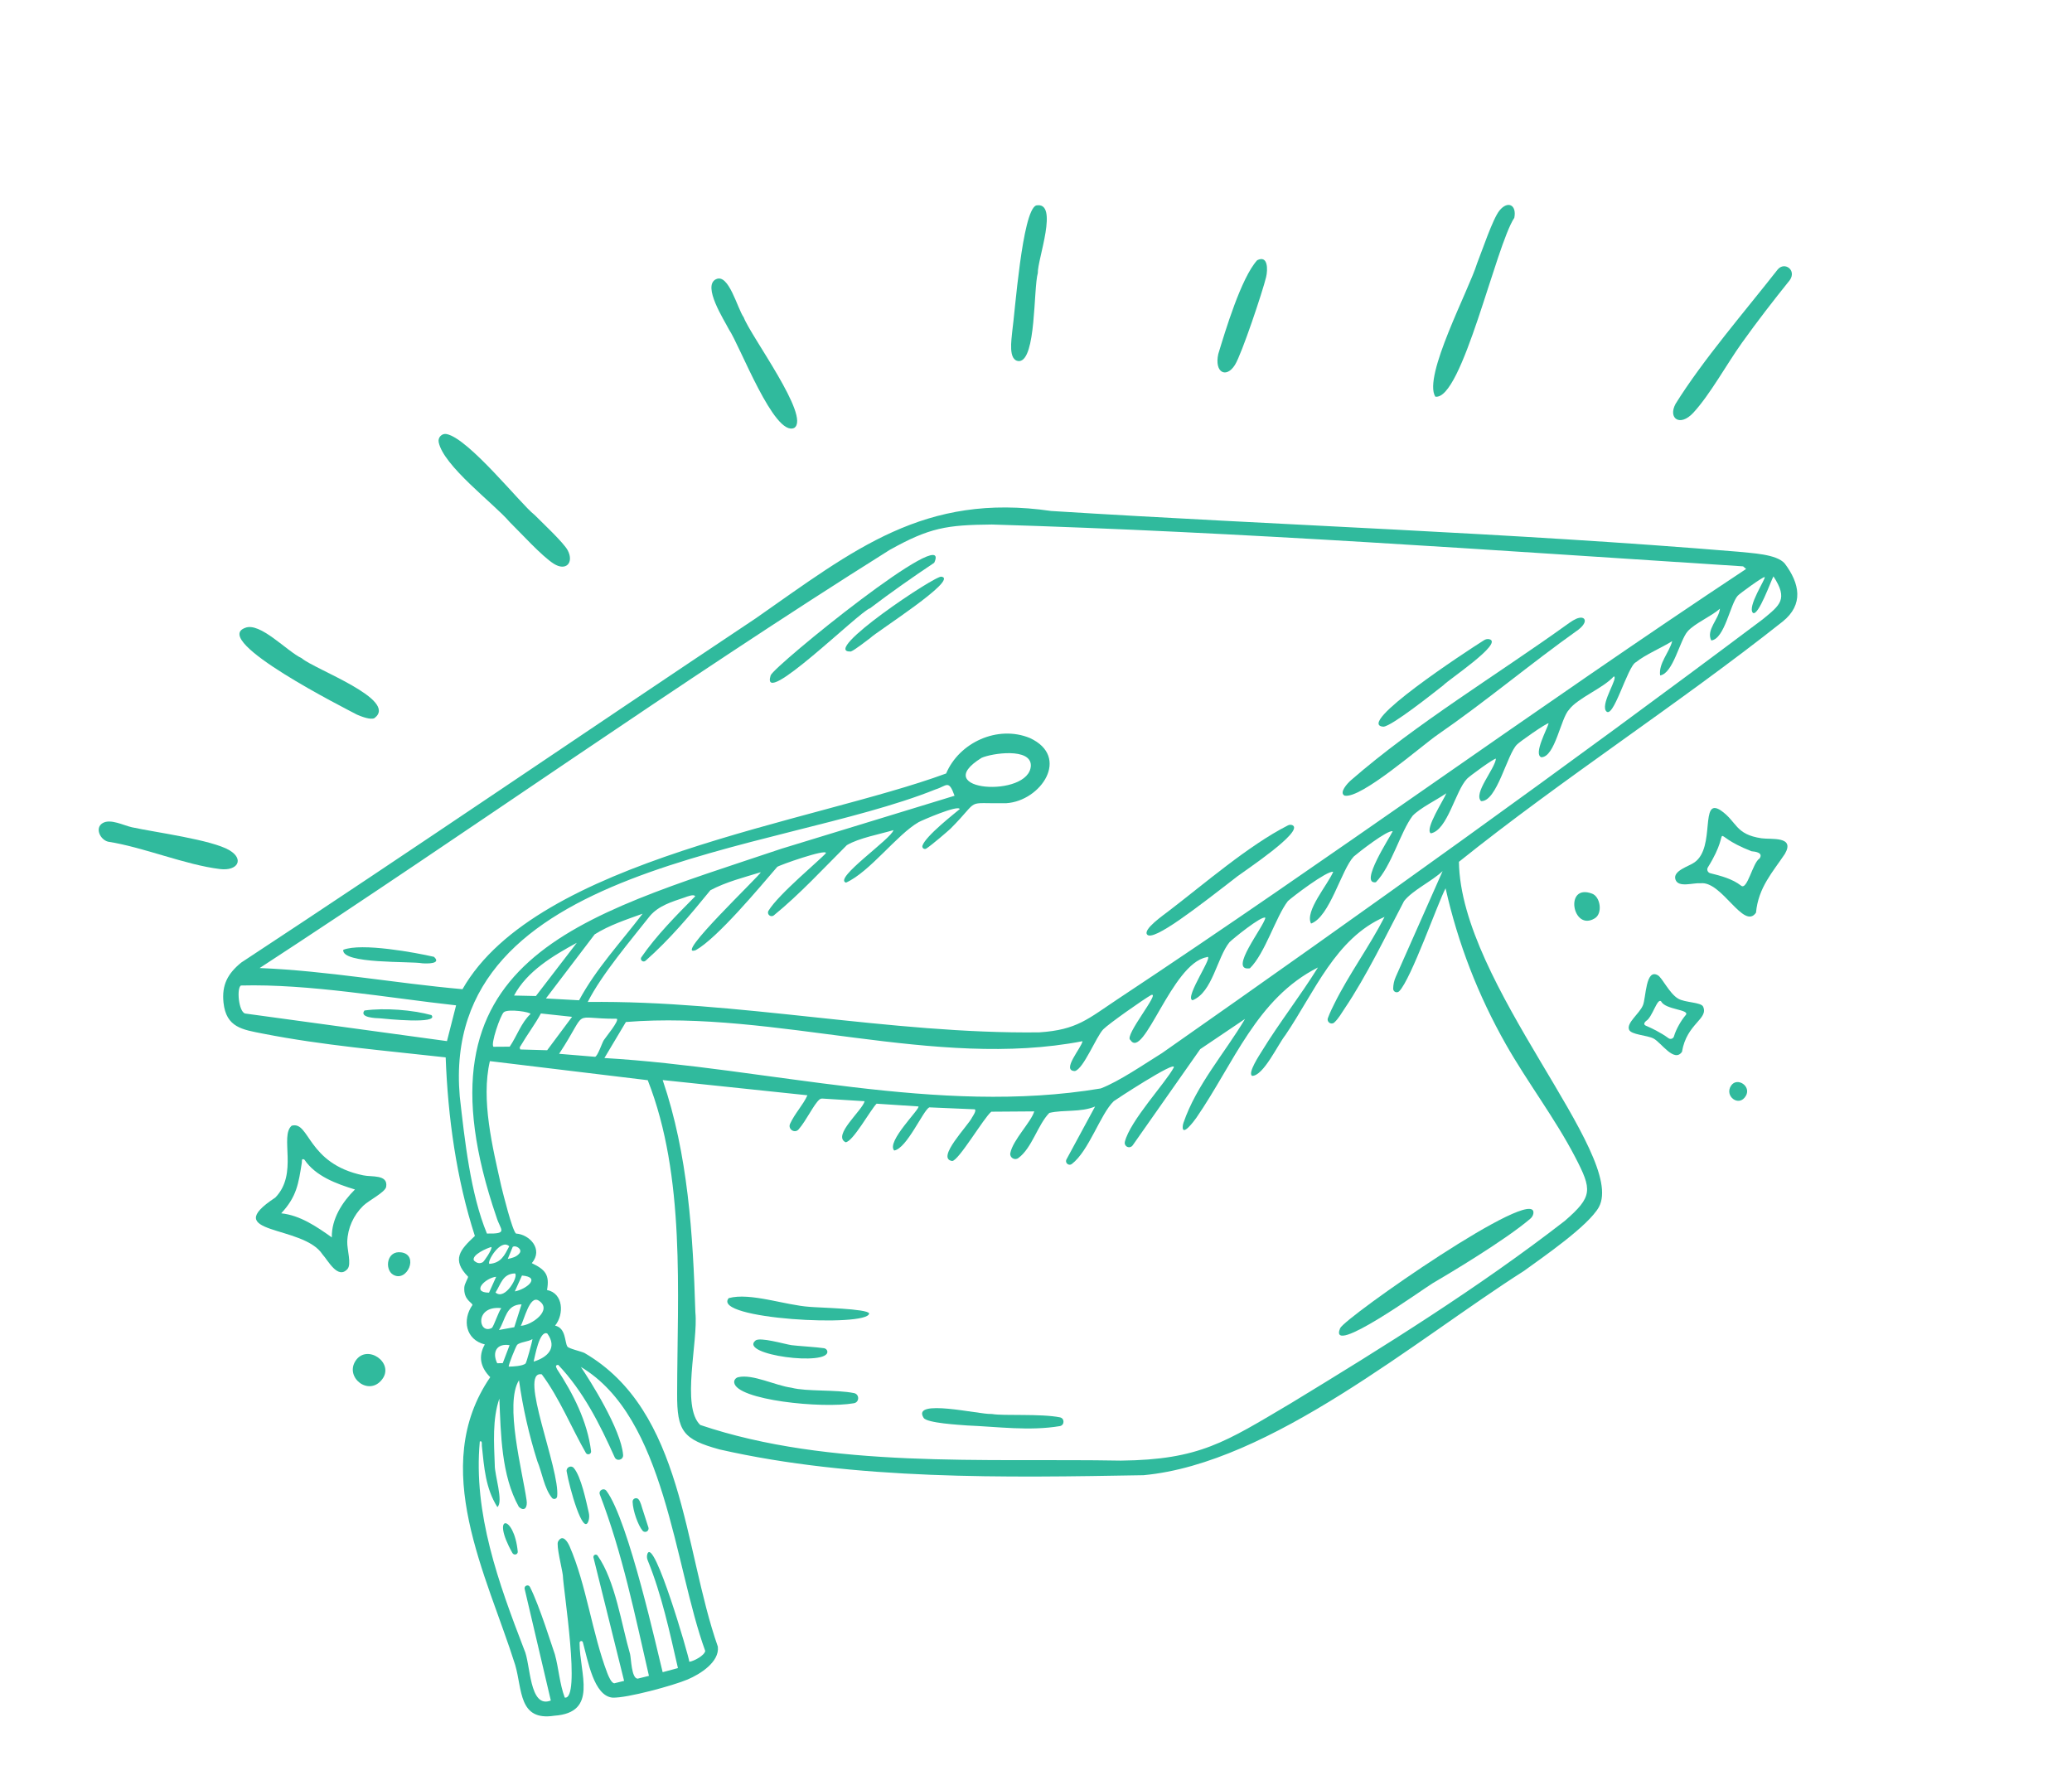 <svg width="149" height="128" viewBox="0 0 149 128" fill="none" xmlns="http://www.w3.org/2000/svg">
<path d="M41.916 118.118C41.877 117.977 41.674 118.011 41.678 118.157C41.678 118.159 41.678 118.16 41.678 118.162C41.675 120.372 43.05 123.174 39.86 123.398C37.281 123.798 37.565 121.514 37.049 119.75C35.028 113.316 30.811 105.521 35.253 99.049C34.566 98.362 34.367 97.563 34.864 96.694C33.472 96.349 33.232 94.904 33.977 93.857C33.96 93.672 33.331 93.503 33.388 92.592C33.405 92.316 33.668 91.935 33.661 91.823C32.456 90.595 33.079 89.888 34.149 88.893C32.818 84.781 32.21 80.353 32.049 76.049C27.675 75.557 23.24 75.192 18.916 74.342C17.44 74.052 16.263 73.906 16.073 72.112C15.937 70.825 16.385 70.014 17.348 69.229C29.694 61.112 42.025 52.683 54.341 44.475C61.429 39.524 66.46 35.42 75.598 36.751C92.1 37.785 108.549 38.309 125.027 39.683C125.929 39.788 127.757 39.839 128.343 40.529C129.418 41.954 129.728 43.478 128.187 44.709C120.721 50.626 112.324 56.035 104.914 61.983C105.023 70.783 117 83.059 114.979 86.814C114.208 88.185 110.968 90.404 109.593 91.405C101.8 96.365 91.383 105.255 82.23 106.099C72.303 106.275 61.473 106.461 51.752 104.248C49.128 103.531 48.677 102.945 48.694 100.224C48.707 92.952 49.307 84.63 46.58 77.69L35.228 76.318C34.576 79.105 35.425 82.529 36.047 85.314C36.184 85.872 36.828 88.47 37.104 88.719C38.089 88.782 39.088 89.853 38.243 90.848C39.214 91.313 39.536 91.689 39.337 92.78C40.511 93.009 40.581 94.519 39.918 95.34C40.71 95.526 40.595 96.514 40.801 96.847C40.893 96.994 41.777 97.188 42.028 97.307C49.192 101.475 49.137 111.347 51.621 118.428C51.754 119.535 50.34 120.412 49.447 120.791C48.432 121.223 45.08 122.141 44.044 122.097C42.705 121.969 42.28 119.45 41.916 118.118ZM64.248 59.705C63.302 59.989 61.749 60.274 60.897 60.785C59.23 62.448 57.479 64.346 55.65 65.832C55.426 66.014 55.117 65.75 55.264 65.503C55.974 64.313 59.072 61.762 59.395 61.356C59.436 61.026 56.005 62.236 55.891 62.349C54.626 63.818 51.589 67.469 50.031 68.338C48.345 68.939 54.704 62.921 54.706 62.733C53.486 63.108 52.21 63.428 51.085 64.028C49.64 65.807 48.145 67.579 46.421 69.1C46.256 69.245 46.009 69.056 46.111 68.861C47.182 67.298 48.651 65.818 49.993 64.464C49.909 64.278 49.388 64.494 49.245 64.543C48.317 64.858 47.375 65.13 46.736 65.877C45.365 67.62 43.265 70.083 42.266 72.063C53.012 71.935 64.06 74.383 74.731 74.249C77.457 74.073 78.233 73.279 80.386 71.852C95.59 61.789 110.357 50.989 125.564 40.921L125.349 40.733C107.375 39.578 89.327 38.264 71.324 37.724C68.073 37.756 66.858 37.943 63.974 39.553C48.646 49.179 33.837 59.737 18.672 69.623C23.562 69.822 28.388 70.712 33.258 71.145C38.594 61.775 58.467 59.156 68.038 55.63C68.976 53.405 71.736 52.127 74.057 53.079C76.998 54.434 74.857 57.604 72.371 57.767C69.255 57.819 70.588 57.365 68.342 59.61C68.121 59.813 67.052 60.738 66.615 61.028C66.472 61.123 66.281 60.987 66.334 60.823C66.564 60.114 68.716 58.452 69.017 58.19C68.902 57.867 66.326 58.99 66.062 59.129C64.497 60.028 62.552 62.709 60.838 63.48C59.889 63.206 64.121 60.313 64.248 59.705ZM70.588 54.505C66.683 56.916 74.044 57.424 74.13 55.061C74.139 53.76 71.338 54.17 70.588 54.505ZM68.643 57.232C68.217 56.03 68.08 56.53 67.284 56.772C55.807 61.408 31.606 62.041 33.062 78.858C33.412 81.953 33.832 85.865 35.016 88.72C36.595 88.747 35.977 88.464 35.701 87.534C29.322 68.902 41.516 65.975 56.196 61.041C56.195 61.04 68.643 57.232 68.643 57.232ZM17.323 70.879C17.009 71.075 17.159 72.746 17.619 72.893L32.142 74.879L32.798 72.306C27.876 71.764 22.222 70.749 17.323 70.879ZM126.898 41.507C126.79 41.459 125.084 42.704 124.961 42.847C124.422 43.446 124.02 45.958 123.06 46.063C122.668 45.31 123.608 44.531 123.682 43.778C123.073 44.324 121.867 44.833 121.361 45.407C120.793 46.056 120.319 48.437 119.382 48.578C119.26 47.706 120.036 46.94 120.25 46.112C119.496 46.587 118.311 47.083 117.647 47.624C117.036 47.88 115.972 51.957 115.464 51.097C115.155 50.499 116.403 48.699 116.048 48.649C115.315 49.482 113.445 50.208 112.835 51.036C112.232 51.651 111.828 54.453 110.836 54.463C110.256 54.242 111.266 52.422 111.363 52.022C111.237 51.969 109.245 53.373 109.096 53.542C108.381 54.211 107.649 57.669 106.507 57.619C105.927 57.068 107.496 55.31 107.574 54.567C107.459 54.515 105.66 55.829 105.496 56.01C104.654 56.882 104.103 59.699 102.896 59.936C102.417 59.663 103.862 57.469 104.006 57.052C103.328 57.527 102.133 58.101 101.586 58.67C100.696 59.847 100.068 62.305 98.938 63.453C97.709 63.627 99.955 60.211 100.15 59.789C99.8 59.651 97.616 61.366 97.349 61.605C96.446 62.572 95.633 65.934 94.28 66.425C93.805 65.544 95.506 63.599 95.872 62.7C95.416 62.615 92.946 64.499 92.612 64.808C91.737 65.948 90.975 68.572 89.88 69.642C88.278 69.886 90.904 66.632 90.993 66.007C90.743 65.817 88.592 67.576 88.414 67.766C87.515 68.868 87.197 71.365 85.761 71.939C85.113 71.79 87.448 68.497 86.755 68.848C84.252 69.318 82.249 76.291 81.284 74.795C80.807 74.513 83.505 71.29 82.78 71.564C82.241 71.863 79.726 73.634 79.338 74.03C78.833 74.546 77.921 76.88 77.296 77.032C76.284 77.015 77.788 75.342 77.844 74.885C67.241 76.934 55.793 72.639 45.009 73.504C45.009 73.504 43.464 76.095 43.464 76.095C55.245 76.789 67.411 80.254 79.152 78.284C80.482 77.779 82.315 76.511 83.573 75.733C98.067 65.575 112.624 55.156 126.765 44.538C128.004 43.517 128.609 43.106 127.531 41.454C127.377 41.701 126.451 44.331 126.059 44.083C125.611 43.662 127.024 41.563 126.898 41.507ZM46.212 65.715C45.043 66.139 43.818 66.536 42.763 67.202L39.258 71.811L41.642 71.942C42.869 69.661 44.654 67.762 46.212 65.715ZM41.478 67.807C39.779 68.735 37.901 69.843 36.966 71.601L38.537 71.635L41.478 67.807ZM38.146 72.932C38.197 72.79 36.549 72.537 36.232 72.798C35.988 72.998 35.255 75.126 35.489 75.286L36.654 75.278C37.165 74.529 37.487 73.543 38.146 72.932ZM37.417 75.48L39.347 75.535L41.138 73.132L38.897 72.89C38.472 73.678 37.91 74.412 37.463 75.183C37.396 75.298 37.332 75.322 37.417 75.48ZM44.354 73.271C40.933 73.284 42.404 72.444 40.206 75.792L42.795 76.007C42.992 75.938 43.284 75.031 43.416 74.816C43.54 74.613 44.555 73.403 44.354 73.271ZM58.063 78.774L47.654 77.68C49.477 83.018 49.833 88.792 50.005 94.393C50.222 96.48 48.963 101.162 50.356 102.486C59.674 105.638 70.803 104.871 80.607 105.05C86.281 104.989 88.126 103.705 92.822 100.928C99.507 96.862 106.347 92.603 112.524 87.809C114.551 86.052 114.496 85.576 113.263 83.201C111.832 80.447 109.83 77.825 108.288 75.105C106.29 71.58 104.845 67.855 103.954 63.888C103.424 64.861 101.469 70.445 100.616 71.294C100.548 71.362 100.449 71.383 100.358 71.353C100.254 71.319 100.185 71.221 100.185 71.112C100.188 70.818 100.25 70.528 100.369 70.26L103.74 62.651C102.99 63.371 101.589 64.015 100.967 64.807C99.661 67.293 98.269 70.202 96.689 72.543C96.484 72.851 96.25 73.264 95.953 73.537C95.735 73.738 95.39 73.508 95.489 73.228C95.633 72.824 95.88 72.34 95.946 72.207C96.985 70.097 98.487 68.056 99.565 65.946C96.035 67.472 94.517 71.38 92.433 74.447C91.891 75.128 90.858 77.379 90.042 77.379C89.699 77.186 90.578 75.867 90.74 75.603C91.997 73.551 93.506 71.631 94.775 69.582C90.362 71.809 88.731 76.476 86.028 80.398C85.845 80.658 85.018 81.755 85.05 81.034C85.054 80.938 85.075 80.843 85.106 80.752C86.04 78.022 88.073 75.742 89.532 73.283L86.308 75.457L81.451 82.378C81.415 82.429 81.365 82.468 81.308 82.49C81.072 82.582 80.829 82.371 80.888 82.126C81.256 80.612 83.829 77.871 84.409 76.773C84.607 76.217 80.099 79.177 80.093 79.198C79.132 80.115 78.31 82.78 77.071 83.721C76.976 83.793 76.843 83.785 76.754 83.707L76.745 83.699C76.685 83.646 76.653 83.568 76.66 83.488C76.663 83.454 76.673 83.42 76.69 83.389L78.749 79.583C77.691 80.018 76.525 79.797 75.458 80.042C74.622 80.893 74.214 82.574 73.227 83.291C72.963 83.484 72.591 83.253 72.653 82.932C72.835 81.988 74.169 80.674 74.373 79.933L71.287 79.955C70.759 80.374 68.933 83.494 68.471 83.501C67.264 83.324 69.662 80.916 69.903 80.366C69.968 80.264 70.236 79.87 70.098 79.784L66.823 79.643C66.37 79.887 65.217 82.594 64.305 82.747C63.702 82.124 66.216 79.713 66.043 79.577L63.036 79.379C62.61 79.802 61.31 82.158 60.803 82.151C59.841 81.662 62.014 79.866 62.177 79.201L59.135 79.011C59.058 79.007 58.983 79.032 58.924 79.083C58.514 79.437 58.002 80.565 57.429 81.227C57.15 81.55 56.638 81.212 56.816 80.824C57.162 80.07 57.758 79.462 58.063 78.774ZM35.341 89.685C35.046 89.752 33.895 90.253 34.078 90.656C34.269 90.84 34.485 90.916 34.725 90.774C34.8 90.73 35.397 89.887 35.341 89.685ZM35.197 90.899C36.034 90.835 36.279 90.287 36.62 89.636C36.004 89.037 34.973 90.787 35.197 90.899ZM36.513 90.546C36.824 90.479 37.141 90.406 37.349 90.148C37.609 89.844 37.07 89.522 36.868 89.683L36.513 90.546ZM35.68 91.829C34.927 91.892 33.834 92.958 35.165 92.971L35.68 91.829ZM37.026 91.586C36.143 91.62 36.03 92.339 35.633 92.959C36.319 93.574 37.328 91.753 37.026 91.586ZM37.021 92.88C37.809 92.742 38.966 91.859 37.536 91.738L37.021 92.88ZM36.049 94.084C34.098 93.868 34.388 96.031 35.373 95.506C35.518 95.366 35.848 94.337 36.049 94.084ZM37.448 95.353C38.217 95.333 39.799 94.202 38.729 93.536C38.084 93.135 37.698 94.936 37.448 95.353ZM37.505 93.811C36.374 93.839 36.369 94.875 35.882 95.655L36.982 95.455L37.505 93.811ZM36.645 96.748C35.707 96.594 35.373 97.262 35.755 98.047L36.154 98.039L36.645 96.748ZM39.356 95.908C38.787 95.648 38.47 97.57 38.374 97.929C39.393 97.623 40.092 96.919 39.356 95.908ZM38.291 96.306C38.015 96.503 37.383 96.515 37.186 96.728C37.1 96.823 36.523 98.237 36.588 98.289C36.88 98.289 37.61 98.249 37.797 98.06C37.861 97.995 38.262 96.549 38.291 96.306ZM44.808 104.646C44.834 105.004 44.346 105.131 44.199 104.803C43.133 102.426 41.943 100.061 40.141 98.164C39.899 98.179 39.987 98.314 40.056 98.47C41.214 100.23 42.242 102.241 42.505 104.372C42.53 104.578 42.262 104.681 42.141 104.513L42.137 104.508C41.133 102.767 40.213 100.511 38.96 98.845C37.224 98.525 40.293 105.698 40.066 107.626C40.044 107.808 39.811 107.873 39.694 107.731C39.14 107.064 38.965 105.854 38.642 105.098C38.041 103.204 37.595 101.229 37.321 99.271C36.268 100.944 37.575 105.85 37.866 107.89C37.95 108.384 37.73 108.765 37.309 108.372C36.049 106.112 36.016 103.137 35.909 100.591C35.401 102.073 35.523 103.79 35.579 105.363C35.56 106.063 36.221 108.009 35.767 108.392C34.907 107.031 34.816 105.527 34.651 103.991C34.638 103.87 34.701 103.593 34.503 103.674C34.024 108.857 35.862 113.873 37.692 118.636C38.169 119.621 38.033 122.924 39.61 122.304L37.728 114.278C37.673 114.044 37.999 113.922 38.109 114.136C38.795 115.477 39.761 118.608 39.902 118.985C40.18 119.993 40.237 121.09 40.612 122.093C41.793 122.294 40.507 114.329 40.474 113.291C40.413 112.796 39.983 111.129 40.132 110.868C40.448 110.317 40.802 110.849 40.959 111.21C42.172 113.998 42.578 117.462 43.672 120.331C43.751 120.538 43.96 121.051 44.176 121.065L44.88 120.892L42.677 112.019C42.667 111.977 42.673 111.933 42.695 111.895C42.756 111.791 42.904 111.785 42.974 111.883C44.246 113.681 44.697 116.869 45.308 118.958C45.393 119.319 45.408 120.709 45.853 120.732L46.666 120.531C45.658 116.143 44.755 111.704 43.135 107.488C43.021 107.191 43.419 106.972 43.61 107.226C45.208 109.36 47.301 118.907 47.653 120.267L48.751 119.972C48.153 117.366 47.587 114.703 46.576 112.219C46.514 112.068 46.502 111.899 46.56 111.747C47.032 110.524 49.531 119.089 49.57 119.518C49.898 119.475 50.652 119.075 50.715 118.74C48.474 112.596 47.872 101.948 41.772 98.314C42.406 99.251 44.672 102.807 44.808 104.646Z" fill="#30BA9D"/>
<path d="M20.975 80.963C22.278 80.599 22.072 83.693 26.116 84.531C26.703 84.668 27.924 84.443 27.769 85.358C27.703 85.749 26.52 86.331 26.117 86.724C25.416 87.41 25 88.329 24.971 89.31C24.954 89.866 25.292 90.926 24.988 91.269C24.29 92.055 23.573 90.624 23.198 90.227C21.805 88.063 15.702 88.829 19.793 86.135C21.473 84.424 20.094 81.726 20.975 80.963ZM21.893 83.406C21.66 83.278 21.723 83.509 21.705 83.62C21.464 85.132 21.341 86.06 20.223 87.263C21.595 87.411 22.765 88.218 23.861 88.995C23.838 87.661 24.608 86.46 25.525 85.55C24.194 85.144 22.688 84.591 21.893 83.406Z" fill="#30BA9D"/>
<path d="M126.276 65.64C125.396 66.928 123.829 63.359 122.303 63.525C121.766 63.477 120.71 63.864 120.49 63.274C120.247 62.621 121.488 62.3 121.854 62.021C123.394 60.944 122.207 57.275 123.748 58.289C124.924 59.102 124.766 60.012 126.675 60.291C127.369 60.392 129.104 60.115 128.353 61.413C127.488 62.713 126.444 63.821 126.276 65.64ZM126.53 61.747C126.818 61.325 126.244 61.249 125.952 61.222C122.547 59.896 124.769 59.247 122.817 62.38C122.714 62.542 122.801 62.757 122.988 62.803C123.769 62.995 124.59 63.218 125.198 63.694C125.649 64.078 126.038 62.03 126.53 61.747Z" fill="#30BA9D"/>
<path d="M32.118 31.218C33.719 31.546 37.465 36.27 38.399 36.997C38.416 37.011 38.432 37.024 38.448 37.04C39.005 37.605 40.555 39.048 40.833 39.595C41.281 40.473 40.7 41.102 39.821 40.544C38.967 40.003 37.463 38.345 36.654 37.548C36.645 37.539 36.637 37.531 36.629 37.521C35.54 36.241 31.878 33.508 31.545 31.796C31.48 31.459 31.781 31.149 32.118 31.218Z" fill="#30BA9D"/>
<path d="M103.215 28.529C102.307 27.071 105.637 20.846 106.218 18.943C106.564 18.083 107.343 15.738 107.829 15.142C108.434 14.399 109.08 14.745 108.896 15.665C107.571 17.65 105.135 28.819 103.215 28.529Z" fill="#30BA9D"/>
<path d="M17.616 45.162C18.69 44.7 20.626 46.843 21.7 47.343C22.583 48.126 28.691 50.322 26.927 51.648C26.643 51.795 25.965 51.526 25.669 51.397C24.892 50.982 15.158 46.087 17.616 45.162Z" fill="#30BA9D"/>
<path d="M127.839 19.379C128.331 18.797 129.206 19.421 128.709 20.145C127.524 21.616 126.366 23.117 125.267 24.652C124.195 26.148 122.964 28.394 121.77 29.684C120.804 30.728 119.925 30.087 120.495 29.041C122.453 25.892 125.507 22.358 127.839 19.379Z" fill="#30BA9D"/>
<path d="M51.483 20.085C52.407 19.626 53.022 22.189 53.482 22.827C53.984 24.168 58.317 29.98 57.116 30.775C55.68 31.455 53.211 24.863 52.422 23.7C52.062 22.994 50.492 20.57 51.483 20.085Z" fill="#30BA9D"/>
<path d="M7.377 59.202C7.937 58.86 8.886 59.367 9.486 59.499C11.146 59.862 15.244 60.398 16.508 61.157C17.573 61.797 17.101 62.657 15.823 62.504C13.329 62.204 10.325 60.933 7.774 60.536C7.211 60.4 6.798 59.556 7.377 59.202Z" fill="#30BA9D"/>
<path d="M74.502 14.777C76.186 14.449 74.596 18.679 74.631 19.633C74.309 20.793 74.52 25.89 73.292 25.972C72.463 25.964 72.749 24.387 72.789 23.858C72.989 22.468 73.503 15.211 74.502 14.777Z" fill="#30BA9D"/>
<path d="M120.954 75.649C120.397 76.453 119.463 74.99 118.915 74.696C118.449 74.447 117.294 74.43 117.147 74.054C116.955 73.56 117.877 72.927 118.142 72.31C118.374 71.771 118.328 69.619 119.223 70.146C119.535 70.33 120.039 71.439 120.669 71.819C121.165 72.119 122.318 72.071 122.473 72.398C122.877 73.301 121.29 73.602 120.954 75.649ZM119.46 72.026C119.18 71.72 118.825 73.179 118.369 73.431C118.173 73.61 118.222 73.715 118.378 73.78C118.719 73.922 119.423 74.253 119.983 74.669C120.123 74.773 120.328 74.707 120.376 74.539C120.526 74.02 120.897 73.385 121.22 73.007C121.571 72.6 119.757 72.631 119.46 72.026Z" fill="#30BA9D"/>
<path d="M90.407 18.715C91.19 18.324 91.175 19.396 91.048 19.927C90.798 20.967 89.295 25.463 88.808 26.242C88.183 27.241 87.312 26.802 87.609 25.456C88.104 23.834 89.253 19.978 90.407 18.715Z" fill="#30BA9D"/>
<path d="M25.571 97.868C26.393 96.627 28.386 98.013 27.482 99.203C26.529 100.458 24.776 99.066 25.571 97.868Z" fill="#30BA9D"/>
<path d="M114.495 64.275C115.084 64.499 115.267 65.688 114.685 66.046C113.071 67.038 112.465 63.502 114.495 64.275Z" fill="#30BA9D"/>
<path d="M28.257 91.67C27.654 91.299 27.794 89.924 28.854 90.072C30.16 90.254 29.261 92.287 28.257 91.67Z" fill="#30BA9D"/>
<path d="M124.494 78.067C124.926 77.453 125.951 78.112 125.548 78.813C125.053 79.671 123.963 78.821 124.494 78.067Z" fill="#30BA9D"/>
<path d="M113.58 44.434C113.88 44.369 114.102 44.569 113.869 44.912C113.785 45.043 113.646 45.175 113.491 45.296C110.071 47.724 106.859 50.44 103.409 52.821C102.155 53.687 97.868 57.474 96.689 57.223C96.279 57.014 96.884 56.343 97.159 56.107C101.825 52.047 107.626 48.552 112.695 44.91C112.953 44.726 113.277 44.49 113.563 44.437L113.58 44.434Z" fill="#30BA9D"/>
<path d="M55.419 48.575C55.641 47.903 68.588 37.41 67.181 40.475C65.611 41.522 64.067 42.608 62.564 43.748C61.817 43.96 54.64 51.081 55.419 48.575Z" fill="#30BA9D"/>
<path d="M92.947 59.353C93.816 59.783 89.426 62.683 89.01 63.006C86.033 65.314 82.949 67.717 82.497 67.222C82.155 66.846 83.719 65.781 84.044 65.521C86.581 63.583 89.789 60.8 92.613 59.365C92.717 59.312 92.842 59.302 92.947 59.353Z" fill="#30BA9D"/>
<path d="M107.106 45.975C108.151 46.248 104.098 48.93 103.801 49.279C103.098 49.827 100.121 52.207 99.491 52.264C97.361 52.145 105.407 46.87 106.72 46.044C106.835 45.971 106.975 45.941 107.106 45.975Z" fill="#30BA9D"/>
<path d="M67.706 41.477C68.978 41.672 63.003 45.451 62.578 45.89C62.254 46.124 61.486 46.741 61.187 46.858C58.897 46.96 67.363 41.296 67.706 41.477Z" fill="#30BA9D"/>
<path d="M31.205 68.816C31.78 69.332 30.689 69.307 30.373 69.282C29.532 69.121 24.565 69.348 24.682 68.314C26.002 67.788 29.903 68.517 31.205 68.816Z" fill="#30BA9D"/>
<path d="M96.37 95.53C96.687 94.775 110.596 85.053 110.267 87.275C110.245 87.423 110.161 87.554 110.047 87.651C108.218 89.217 104.112 91.656 103.031 92.289C102.358 92.684 95.469 97.676 96.37 95.53Z" fill="#30BA9D"/>
<path d="M76.225 101.939C76.569 102.009 76.559 102.51 76.213 102.568C74.031 102.935 71.738 102.611 69.542 102.521C68.982 102.474 66.671 102.354 66.422 101.978C65.506 100.556 70.421 101.737 71.277 101.695C71.305 101.694 71.333 101.695 71.361 101.7C72.132 101.84 74.877 101.663 76.225 101.939Z" fill="#30BA9D"/>
<path d="M53.087 99.05C54.119 98.806 55.758 99.652 56.897 99.804C56.908 99.806 56.919 99.808 56.93 99.811C58.001 100.093 60.136 99.931 61.417 100.195C61.816 100.277 61.807 100.852 61.407 100.923C59.113 101.328 52.94 100.692 52.797 99.431C52.777 99.252 52.911 99.092 53.087 99.05Z" fill="#30BA9D"/>
<path d="M52.403 93.364C53.934 92.938 56.483 93.879 58.23 93.991C58.803 94.05 62.401 94.121 62.501 94.465C62.43 95.484 51.115 94.879 52.403 93.364Z" fill="#30BA9D"/>
<path d="M59.255 96.965C59.375 96.984 59.479 97.073 59.495 97.193C59.644 98.282 53.107 97.451 54.324 96.416C54.642 96.142 56.41 96.67 56.918 96.746C57.238 96.795 58.752 96.887 59.255 96.965Z" fill="#30BA9D"/>
<path d="M41.258 105.576C41.795 106.193 42.163 108.04 42.338 108.786C42.384 108.986 42.383 109.195 42.318 109.39C41.941 110.526 40.959 107.059 40.749 105.83C40.699 105.539 41.065 105.354 41.258 105.576Z" fill="#30BA9D"/>
<path d="M46.571 110.101C46.47 110.206 46.3 110.2 46.207 110.089C45.884 109.704 45.513 108.666 45.491 108.009C45.483 107.77 45.782 107.66 45.93 107.848C46.062 108.017 46.17 108.425 46.182 108.472L46.631 109.868C46.653 109.951 46.63 110.039 46.571 110.101Z" fill="#30BA9D"/>
<path d="M37.091 111.796C36.996 111.823 36.896 111.78 36.848 111.694C35.245 108.854 36.962 108.861 37.232 111.59C37.242 111.684 37.183 111.772 37.091 111.796Z" fill="#30BA9D"/>
<path d="M31.026 73.007C31.618 73.684 27.683 73.275 27.345 73.241C26.991 73.228 25.823 73.187 26.208 72.677C27.686 72.473 29.673 72.637 31.026 73.007Z" fill="#30BA9D"/>
</svg>
